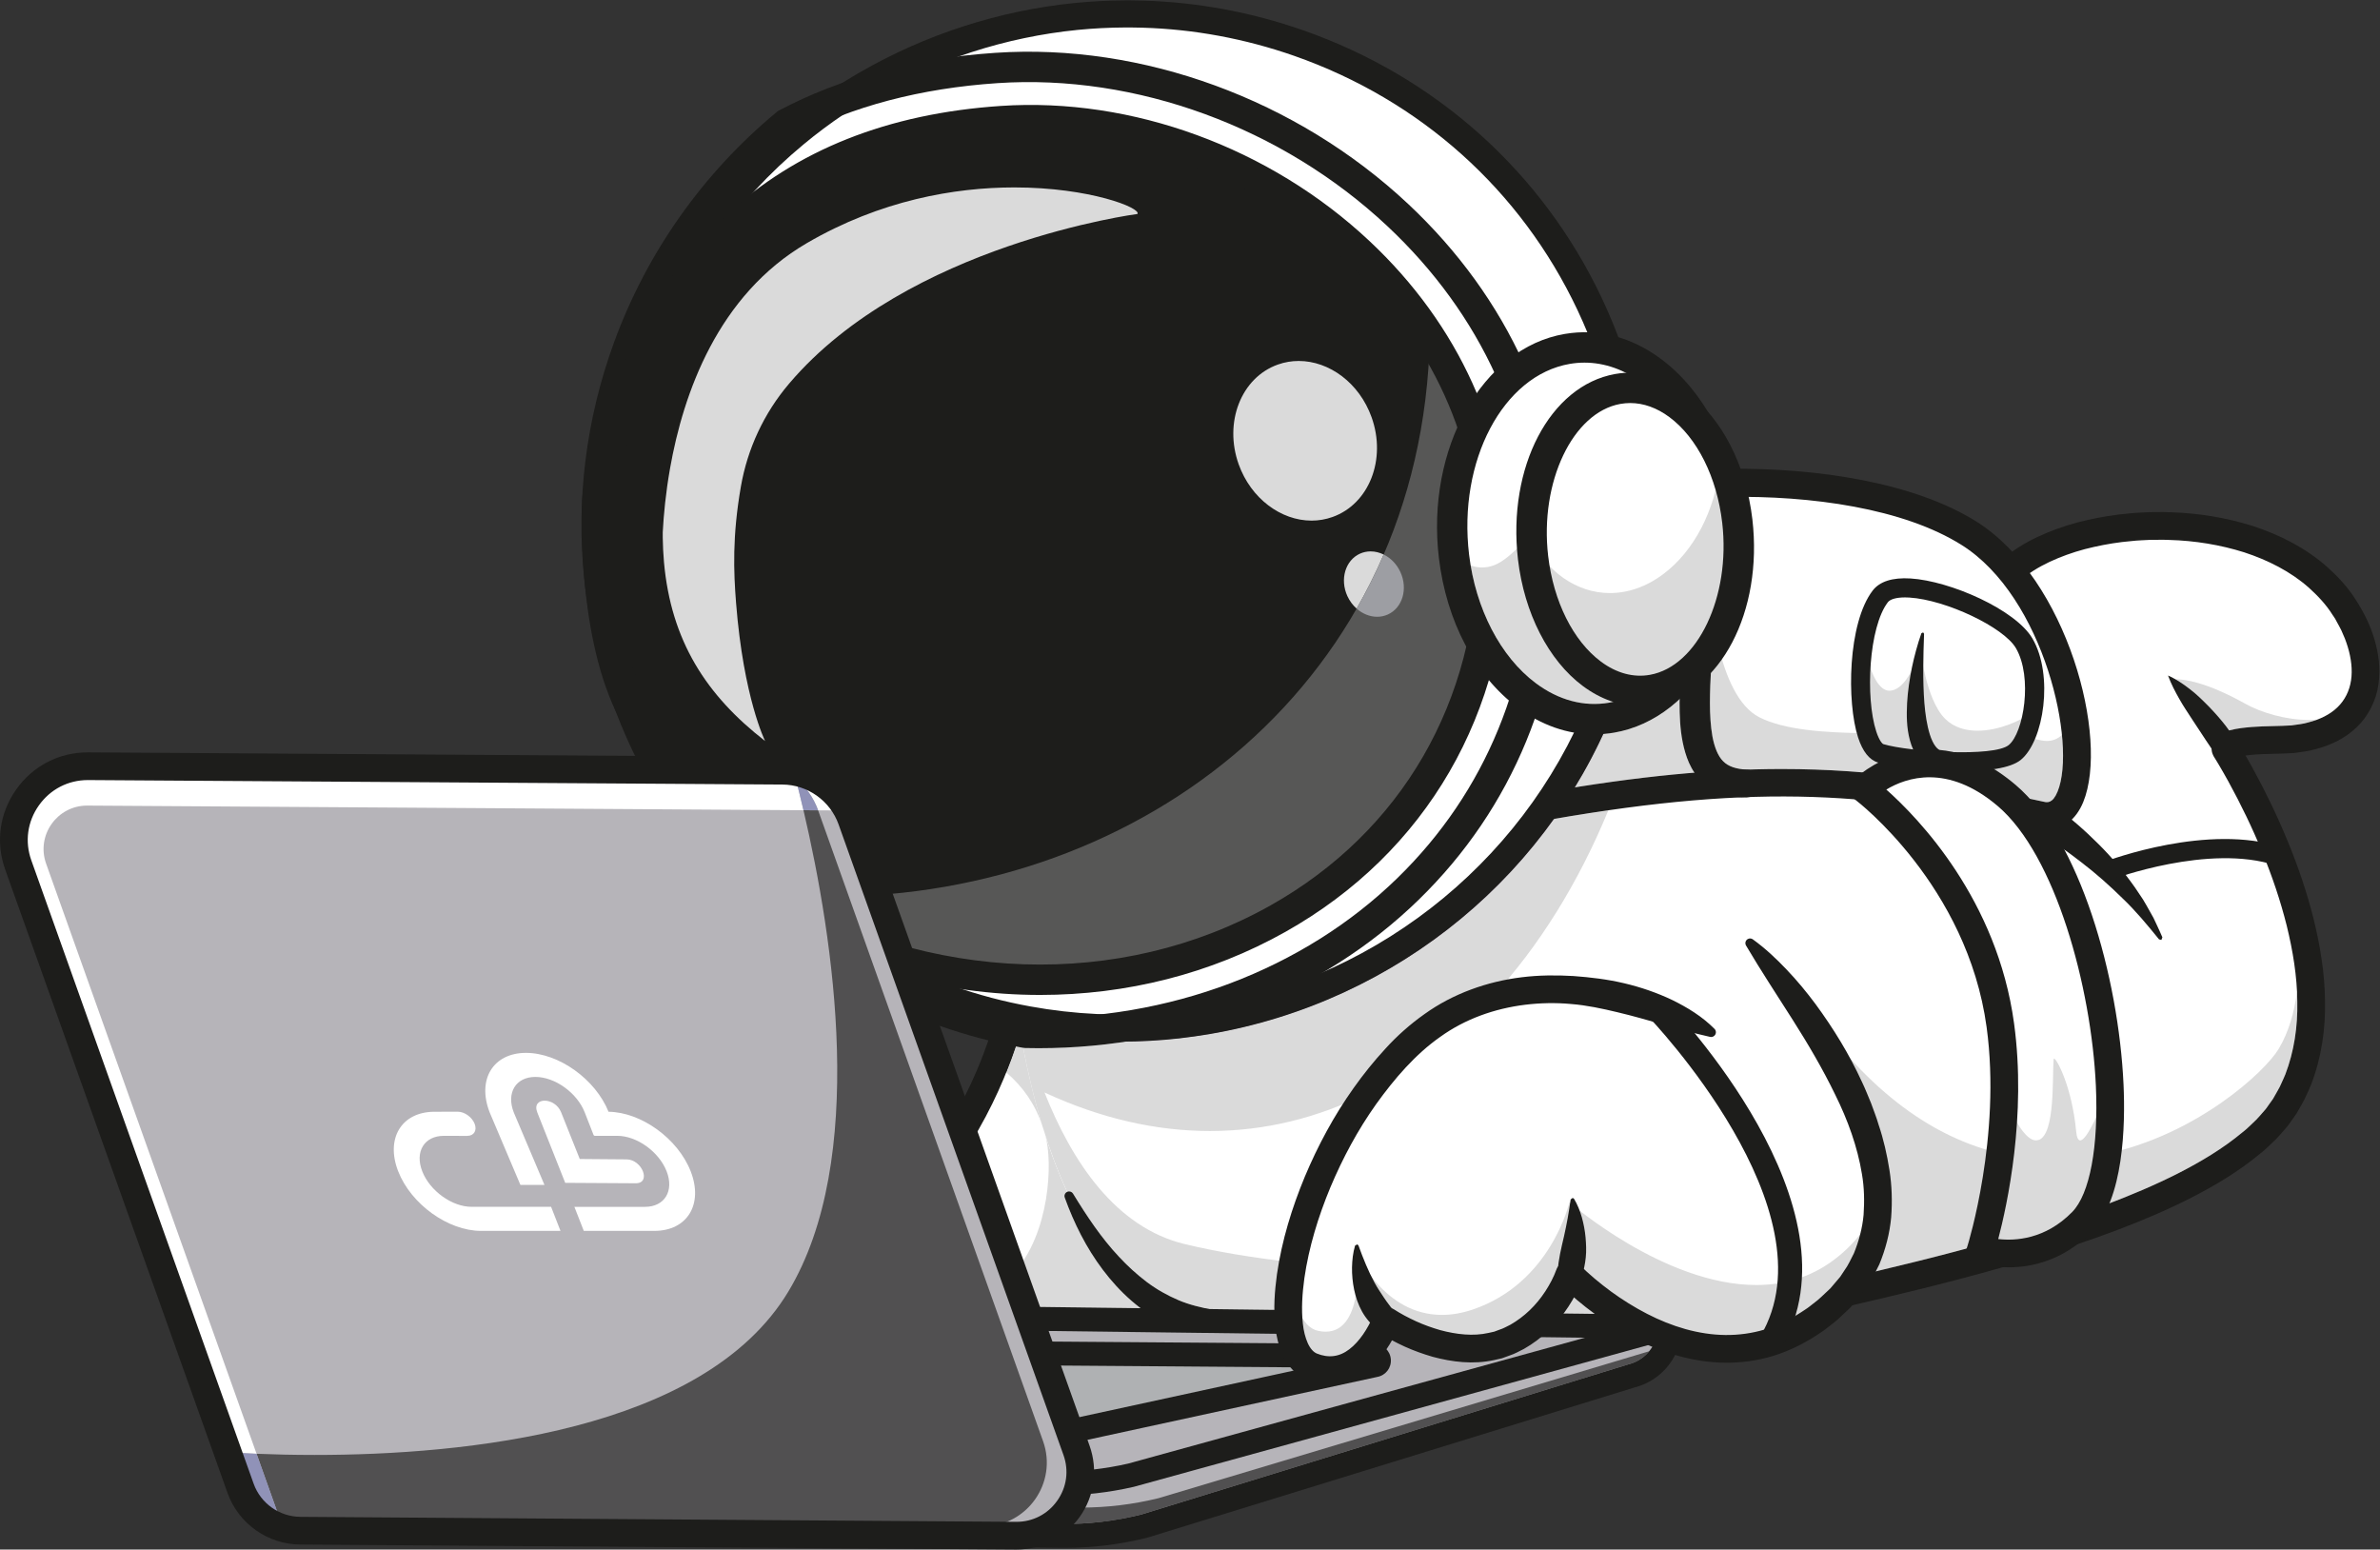 <?xml version="1.0" encoding="UTF-8" standalone="no"?>
<svg
   xmlns:dc="http://purl.org/dc/elements/1.1/"
   xmlns:cc="http://creativecommons.org/ns#"
   xmlns:rdf="http://www.w3.org/1999/02/22-rdf-syntax-ns#"
   xmlns:svg="http://www.w3.org/2000/svg"
   xmlns="http://www.w3.org/2000/svg"
   xmlns:sodipodi="http://sodipodi.sourceforge.net/DTD/sodipodi-0.dtd"
   xmlns:inkscape="http://www.inkscape.org/namespaces/inkscape"
   version="1.1"
   id="svg2"
   xml:space="preserve"
   width="1375.533"
   height="895.48"
   viewBox="0 0 1375.533 895.48"
   sodipodi:docname="cosmo_4.eps"><rect x="0" y="0" width="1375.533" height="895.48" fill="#333333" stroke="none"/><defs
     id="defs6"><clipPath
       clipPathUnits="userSpaceOnUse"
       id="clipPath98"><path
         d="m 3839.14,2570.98 c 222.3,-67.74 447.36,-100.37 667.37,-100.37 0.06,0 0.06,0 0.06,0 -220.07,0 -445.25,32.63 -667.66,100.49 0.12,-0.06 0.17,-0.06 0.23,-0.12 m 667.43,-100.37 c 0.05,0 0.05,0 0.05,0 61.35,0 122.1,2.52 182.5,7.51 -60.4,-4.93 -121.21,-7.51 -182.55,-7.51"
         id="path96" /></clipPath></defs><sodipodi:namedview
     pagecolor="#ffffff"
     bordercolor="#666666"
     borderopacity="1"
     objecttolerance="10"
     gridtolerance="10"
     guidetolerance="10"
     inkscape:pageopacity="0"
     inkscape:pageshadow="2"
     inkscape:window-width="640"
     inkscape:window-height="480"
     id="namedview4" /><g
     id="g10"
     inkscape:groupmode="layer"
     inkscape:label="ink_ext_XXXXXX"
     transform="matrix(1.333,0,0,-1.333,0,895.48)"><g
       id="g12"
       transform="scale(0.1)"><path
         d="m 4409.38,2442.27 c 0,0 -70.68,-505.24 -469.9,-934.75 -304.25,-327.19 -795.33,-349.44 -758.59,-657.801 h 2486.2 L 4409.38,2442.27"
         style="fill:#ffffff;fill-opacity:1;fill-rule:nonzero;stroke:none"
         id="path14" /><path
         d="M 5667.11,849.73 H 3180.97 c -36.75,308.41 454.22,330.6 758.41,657.8 188.54,203.04 304.18,422.87 373.15,598.39 51.19,129.9 77.02,235.45 88.7,291.8 5.93,28.7 8.22,44.55 8.22,44.55 l 360.77,-456.86 101.56,-128.62 740.97,-938.321 54.36,-68.739"
         style="fill:#ffffff;fill-opacity:1;fill-rule:nonzero;stroke:none"
         id="path16" /><path
         d="m 4532.54,1794.95 c 32.63,-116.46 19.78,-424.22 -138.48,-598.27 l 51.42,-144.17 500.24,-6.34 c -63.27,47.61 -117.75,105.07 -163.89,166.12 -72.72,96.39 -125.67,203.4 -165.41,313.46 -3.58,9.86 1.05,20.78 10.45,25.07 -36.75,80.01 -67.92,162.72 -94.33,244.13"
         style="fill:#dadada;fill-opacity:1;fill-rule:nonzero;stroke:none"
         id="path18" /><path
         d="M 3241.64,909.801 H 5543.16 L 4441.36,2304.82 c -47.55,-182.68 -169.41,-527.84 -457.92,-838.24 -133.96,-144.11 -298.02,-229.93 -442.72,-305.6 -173.34,-90.69 -281.64,-152.21 -299.08,-251.179 M 5667.08,789.641 H 3180.89 c -30.47,0 -56.06,22.781 -59.64,52.89 -26.3,220.829 163.18,320.039 363.76,424.989 136.13,71.21 290.51,151.92 410.43,280.94 380.74,409.44 453.76,897.3 454.46,902.17 3.35,23.72 20.61,43.32 43.8,49.6 23.24,6.17 47.95,-1.94 62.74,-20.78 L 5714.28,886.91 c 14.26,-18.019 16.96,-42.672 6.92,-63.398 -10.09,-20.66 -30.99,-33.871 -54.12,-33.871"
         style="fill:#1d1d1b;fill-opacity:1;fill-rule:nonzero;stroke:none"
         id="path20" /><path
         d="m 10229,3679.27 c -50.1,-102.49 -167.5,-168.18 -347.63,-169.17 -228.87,-1.18 -233.8,-32.47 -232.33,-39.33 l 0.58,-1.41 c 0,0 39.22,-61.11 92.28,-161.72 l 0.41,-1 6.75,-12.62 0.65,-1.17 C 9908.79,2986.31 10175.9,2347.24 9905.27,1920.2 9573.49,1397.29 8052.86,1140.24 7523.85,1001.65 7089.88,887.828 6285.62,837.699 5612.74,918.469 c -147.69,17.793 -288.98,41.801 -418.77,72.851 -422.41,101.02 -627.04,627.16 -722.25,1019.39 -40.8,168.53 -61.4,312.17 -70.55,387.01 -4.23,35.17 -5.88,55.12 -5.88,55.12 0,0 1118.54,952.01 2685.72,1052.56 256.82,16.49 525.49,10.1 803.2,-27 476.94,-63.81 780.83,-187.61 780.83,-187.61 74.2,214.02 -174.46,552.96 -21.13,858.96 180.09,359.78 1275.62,453.05 1559.79,-134.42 61.9,-127.91 69.4,-246.25 25.3,-336.06"
         style="fill:#ffffff;fill-opacity:1;fill-rule:nonzero;stroke:none"
         id="path22" /><path
         d="m 9749.09,3293.99 -6.75,12.62 6.75,-12.62"
         style="fill:#ffffff;fill-opacity:1;fill-rule:nonzero;stroke:none"
         id="path24" /><path
         d="m 9433.39,3773.17 c -11.62,0 -17.2,-1.24 -17.2,-1.24 0,0 103.25,-119.45 195.88,-248.24 l 5.87,5.34 5.64,3.94 10.86,6.45 c 12.44,6.11 22.19,9.1 31.64,11.92 35.92,9.27 66.09,11.86 96.91,14.61 30.41,2.18 60.34,3.41 89.87,3.82 31.23,0.06 55.18,2.06 82.01,3.05 25.41,3.82 51.48,6.05 75.23,13.45 12.8,3.28 25.2,7.22 37.2,11.79 -11.8,-0.99 -23.9,-1.46 -35.8,-1.46 -101.35,0 -207.89,31.87 -275.98,69.97 -169.94,95.09 -265.68,106.6 -302.13,106.6 m 266.73,-271.14 0.83,-1.29 -0.83,1.29"
         style="fill:#dadada;fill-opacity:1;fill-rule:nonzero;stroke:none"
         id="path26" /><path
         d="m 4404.36,2180.86 c -11.74,-35.04 -25.47,-72.67 -41.56,-112.53 71.91,-60.64 126.27,-139.59 155.91,-229.52 -18.02,58.94 -33.57,116.7 -46.96,171.94 -14.15,58.35 -25.89,113.7 -35.51,164.24 l -1.41,0.12 c -10.16,1.94 -20.31,3.81 -30.47,5.75"
         style="fill:#dadada;fill-opacity:1;fill-rule:nonzero;stroke:none"
         id="path28" /><path
         d="m 4343.71,2193.54 c -9.57,-26.77 -20.08,-55.71 -31.17,-87.65 l 1.58,-0.99 c 16.97,-11.27 33.22,-23.48 48.66,-36.51 16.09,39.74 29.82,77.48 41.56,112.52 -20.25,3.94 -40.44,8.1 -60.63,12.63"
         style="fill:#1d1d1b;fill-opacity:1;fill-rule:nonzero;stroke:none"
         id="path30" /><path
         d="m 6973.53,3204.97 c -75.66,-10.98 -154.21,-23.48 -236.21,-37.75 -355.84,-498.72 -898.59,-830.32 -1493.4,-931.69 -43.14,-7.34 -86.46,-13.44 -130.08,-18.43 -74.66,-8.4 -149.86,-13.09 -225.58,-14.15 -126.38,-19.49 -255.29,-29.47 -385.6,-29.47 -19.14,0 -38.34,0.24 -57.65,0.65 l -8.81,0.88 c 9.63,-50.54 21.43,-105.96 35.52,-164.3 13.38,-55.18 29,-113.06 47.02,-171.94 l 2.76,-8.74 c 28.64,-92.57 63.45,-187.67 105.42,-279.24 l 1.53,0.64 6.87,1.24 c 6.98,0 13.5,-3.58 17.14,-9.69 l 0.12,-0.18 c 59.69,-97.67 122.68,-192.24 198.4,-272.83 37.39,-40.45 77.95,-77.2 120.69,-109.66 42.97,-32.4 89.34,-58.52 137.42,-79.01 42.85,-18.08 85.47,-29.11 134.3,-38.86 l 341.7,-4.28 c -0.53,61.75 6.46,131.96 20.9,207.33 -165.77,18.14 -324.32,44.02 -468.67,78.54 -299.66,71.67 -489.68,357.43 -608.54,657.44 245.6,-113.99 486.5,-167 717.14,-167 239.61,0 468.31,57.23 679.63,162.84 49.49,68.73 104.08,133.95 163.54,193.35 118.22,118.17 249.07,187.79 380.91,224.47 202.57,220.07 373.63,494.61 503.53,809.84 m 2985.74,-785.59 c -11.27,-87.35 -34.46,-172.82 -78.54,-247.42 -60.11,-101.61 -354.79,-371.05 -743.21,-455.34 -12.91,-100.5 -36.98,-185.32 -72.79,-245.72 22.66,8.1 45.14,16.32 67.57,24.77 106.36,40.09 210.85,84.17 311.11,135.07 99.97,50.89 196.23,108.71 279.53,178.15 21.66,16.62 39.8,36.05 59.46,54.24 9.45,9.28 17.44,19.55 26.3,29.29 8.81,9.75 17.55,19.61 24.48,30.29 7.33,10.63 15.08,20.72 22.3,31.41 l 19.55,34.28 c 6.93,11.21 12.33,23.19 17.55,35.28 5.29,12.15 11.39,23.83 16.09,36.22 37.8,98.79 54.24,206.86 51.89,316.22 -0.12,14.44 -0.53,28.82 -1.29,43.26 m -2171.39,-15.09 -14.91,-4.17 c 204.92,-280.52 483.63,-762.16 321.39,-1137.67 v -0.06 l -1.59,-3.46 -0.29,-0.76 -1.36,-3 -0.4,-0.82 -1.3,-2.82 -0.47,-1.05 -1.17,-2.64 -0.76,-1.53 -0.94,-2 -0.94,-2.05 -0.88,-1.7 -1.12,-2.29 -0.59,-1.29 -1.28,-2.65 -0.59,-1.11 c -7.75,-15.44 -16.14,-30.52 -25.54,-45.49 141.59,32.99 282.7,67.15 422.82,104.19 39.22,10.39 78.31,21.01 117.28,31.82 15.62,54.65 54.13,202.1 76.96,393.87 -274.48,64.05 -565.22,252.06 -837.53,650.52 -16.97,24.89 -32.58,36.16 -46.79,36.16 M 6804.65,1193.42 c 0,-0.23 -27.71,-85.41 -101.49,-169.17 l 319.68,-4.05 c -107.07,67.56 -182.38,137.82 -208.21,163.24 l -0.12,0.12 -1.93,1.99 -7.93,7.87"
         style="fill:#dadada;fill-opacity:1;fill-rule:nonzero;stroke:none"
         id="path32" /><path
         d="m 4652.61,1542.78 c 59.7,-97.67 122.68,-192.18 198.4,-272.78 37.4,-40.5 77.9,-77.25 120.69,-109.77 42.91,-32.28 89.34,-58.46 137.36,-78.89 48.72,-20.61 97.09,-31.99 154.62,-42.79 l 83.12,-16.56 84.12,-13.2 c 111.82,-18.438 224.99,-30.181 338.34,-41.618 453.52,-39.922 915.03,-35.692 1366.84,22.949 112.53,15.609 225.12,33.399 333.95,60.459 l 41.09,9.74 42.38,10.86 84.88,20.49 169,39.15 c 224.94,51.19 448.82,102.49 670.54,161.14 221.59,58.75 441.36,123.62 654.33,203.69 106.36,40.21 210.91,84.29 311.17,135.06 99.97,50.9 196.18,108.78 279.47,178.16 21.78,16.61 39.8,35.98 59.41,54.24 9.51,9.27 17.55,19.55 26.35,29.29 8.87,9.75 17.56,19.61 24.42,30.35 7.4,10.51 15.15,20.66 22.37,31.46 l 19.49,34.28 c 6.92,11.1 12.38,23.07 17.67,35.17 5.28,12.09 11.27,23.89 16.02,36.27 37.86,98.74 54.18,206.8 51.89,316.16 -0.88,109.48 -19.25,219.72 -45.73,328.14 -27.18,108.42 -63.39,215.25 -106.42,319.5 -42.74,104.49 -92.1,206.57 -146.46,305.66 -13.5,24.65 -27.65,49.13 -41.91,73.37 l -10.74,17.85 -5.46,8.8 -2.64,4.35 -1.29,1.93 c 2.29,-3.17 -3.35,3.7 -7.99,17.09 -3.22,10.56 -3.22,18.19 -2.52,27.06 0.88,6.86 3.05,14.61 5.69,20.6 l 7.87,13.21 7.51,8.63 7.46,6.75 5.69,3.93 10.86,6.46 c 12.45,6.1 22.19,9.1 31.58,11.91 35.98,9.28 66.16,11.86 96.97,14.62 30.47,2.17 60.29,3.4 89.87,3.82 31.23,0.05 55.18,2.05 82.01,3.05 25.36,3.81 51.48,6.04 75.22,13.5 48.4,12.44 92.5,33.87 124.5,65.04 32.1,30.88 52.2,71.38 59,116.99 6.8,45.55 0.6,95.5 -14.1,144.17 -4.3,12.03 -7.3,24.42 -12.5,36.39 l -15.5,35.98 c -5.4,11.74 -12.3,22.84 -18.3,34.34 l -9.3,17.15 -10.9,16.2 c -27.6,44.2 -63.9,82.47 -102.9,117.69 -79.03,69.74 -176.71,119.16 -279.85,152.92 -103.9,32.69 -213.43,50.54 -323.73,53.65 -18.55,1.11 -37.04,0.88 -55.59,0.58 -9.04,-0.05 -18.14,-0.17 -27.18,-0.11 -27.53,-1.65 -55.12,-2.06 -82.47,-5.35 -55.01,-4.51 -109.42,-13.5 -162.84,-25.47 -53.53,-11.74 -105.72,-28.18 -155.32,-48.55 -49.54,-20.37 -96.86,-45.2 -137.54,-75.78 l -28.82,-24.07 c -8.45,-8.8 -17.49,-17.14 -25.47,-26.06 -6.81,-9.39 -15.27,-18.25 -21.08,-28 -5.34,-10.21 -12.03,-18.14 -16.96,-30.41 -21.55,-45.43 -33.69,-94.62 -38.33,-145.87 -8.87,-103.13 14.44,-211.61 41.03,-322.73 13.15,-56.12 27.53,-113.12 36.39,-174.63 8.46,-60.76 13.21,-128.91 -10.62,-199.29 -10.57,-31.23 -44.44,-47.9 -75.67,-37.28 l -2.4,0.77 -1.35,0.52 c -40.27,15.97 -85.59,30.94 -129.2,44.85 -44.2,14.03 -88.93,26.65 -133.6,38.86 -89.94,23.95 -180.68,44.73 -272.2,62.22 -91.51,17.55 -183.5,32.52 -276.07,42.74 l -138.7,15.2 -139.42,8.98 c -185.96,8.87 -372.57,5.93 -558.24,-9.33 -185.73,-16.26 -370.28,-45.14 -552.6,-84.65 -364.36,-79.65 -720.32,-201.57 -1056.26,-365.11 -336.35,-163.84 -655.57,-356.43 -977.83,-551.32 l -0.65,-0.35 c -9.51,-5.69 -21.95,-2.76 -27.7,6.81 -4.76,7.81 -3.47,17.67 2.4,24.13 65.63,71.49 137.77,134.24 212.85,193.71 37.28,30.05 75.96,58.17 114.64,86.29 39.39,27.12 78.54,54.7 118.99,80.18 160.48,104.19 330.13,193.59 503.82,273.6 347.16,159.73 709.63,288.81 1084.2,369.46 187.19,40.62 376.8,70.27 567.75,86.88 191.07,15.73 383.08,18.84 574.74,9.69 l 143.58,-9.28 142.99,-15.67 c 95.39,-10.51 190.07,-25.89 284.23,-43.91 94.16,-18.08 187.72,-39.51 280.53,-64.28 46.37,-12.62 92.63,-25.65 138.47,-40.27 46.43,-14.79 91.05,-29.46 138.65,-48.07 l -79.48,-36.04 c 14.09,39.68 12.98,90.4 5.28,142.99 -7.57,52.66 -21.18,107.72 -34.39,163.83 -26.42,112.12 -54.48,232.69 -43.79,360.66 5.63,63.57 21.25,127.91 49.3,186.78 5.93,14.56 16.56,30.24 25.13,45.09 9.1,14.91 20.49,27.35 30.88,41.03 11.15,12.56 23.18,23.89 34.92,35.8 12.39,10.81 24.95,20.96 37.51,31.23 51.6,38.8 107.36,67.68 164.3,91.16 57,23.37 115.29,41.56 174.4,54.6 59,13.2 118.58,23.01 178.57,28 29.88,3.52 59.99,4.05 89.99,5.75 9.27,-0.06 18.61,0.12 27.94,0.29 20.66,0.24 41.44,0.47 62.16,-0.76 120.28,-3.52 240.32,-22.72 356.55,-59.35 115.52,-37.74 228.05,-93.86 322.46,-177.04 46.6,-41.73 90.1,-88.28 123.9,-141.88 34.5,-53.12 63,-109.41 81.2,-171.23 18.4,-61.34 28,-128.43 17.8,-197.05 -9.5,-68.27 -42.9,-136.66 -94.2,-185.44 -51.1,-49.3 -114.7,-78.54 -177.4,-94.86 -31.6,-9.33 -63.2,-12.38 -94.78,-16.84 -30.82,-1.47 -64.34,-3.58 -90.87,-3.53 -28.06,-0.35 -55.71,-1.58 -82.83,-3.46 -26.53,-2.11 -54,-5.34 -73.9,-10.62 l -8.81,-3 1.53,1 1.11,1 3.64,2.99 3.76,4.64 4.99,8.8 4.17,15.33 c 0.82,7.16 0.52,12.79 -2,21.66 -4.23,11.62 -8.63,17.08 -5.52,12.32 l 1.65,-2.58 2.99,-4.87 5.87,-9.57 11.62,-19.2 c 15.03,-25.41 29.76,-51.01 43.79,-76.78 56.65,-103.07 107.72,-208.91 152.39,-317.92 44.85,-108.89 83,-220.94 111.9,-336.23 28.2,-115.35 48.2,-234.04 49.3,-355.43 2.5,-121.04 -15.3,-245.08 -60.2,-361.83 -5.7,-14.62 -12.7,-28.65 -19,-42.91 -6.33,-14.33 -12.79,-28.47 -21.01,-41.97 l -23.42,-40.8 c -8.75,-13.33 -18.32,-26.12 -27.59,-39.15 -8.92,-13.5 -19.26,-25.3 -29.76,-36.98 -10.39,-11.57 -20.43,-24.01 -31.46,-34.93 -22.43,-21.13 -44.09,-43.73 -68.1,-62.34 -94.09,-78.19 -197.17,-139.47 -302.42,-193.18 -105.43,-53.48 -213.67,-99.09 -322.91,-140.42 -218.96,-82.18 -442.07,-147.98 -666.19,-207.44 -224.12,-59.35 -449.82,-110.89 -674.53,-162.02 l -168,-38.911 -83.35,-20.257 -41.27,-10.454 -43.03,-10.207 C 7383.35,905.41 7267.83,887.102 7152.13,871.07 6920.56,840.84 6688.28,824.699 6455.71,819.012 6223.2,813.199 5990.1,817.48 5757.7,838.789 c -116.23,10.563 -232.28,24.652 -347.74,45.371 l -86.41,15.969 -85.99,19.492 c -55.53,11.149 -119.4,29.289 -175.75,56.59 -114.88,53.349 -207.74,140.469 -279.94,236.089 -72.79,96.38 -125.74,203.45 -165.48,313.46 -3.76,10.45 1.64,21.89 12.09,25.65 9.16,3.35 19.14,-0.29 24.01,-8.33 l 0.12,-0.3"
         style="fill:#1d1d1b;fill-opacity:1;fill-rule:nonzero;stroke:none"
         id="path34" /><path
         d="m 4963.22,102.102 2110.63,650.757 c 97.68,24.653 166.36,112.172 167.06,212.903 L 3656.9,992.531 V 69.172 l 944.9,-9.98 c 121.86,-1.293 243.32,13.148 361.42,42.911"
         style="fill:#b6b4b9;fill-opacity:1;fill-rule:nonzero;stroke:none"
         id="path36" /><path
         d="m 7150.15,859.301 -12.21,-3.403 -2114.86,-633.257 c -110.24,-27.059 -223.18,-40.739 -336.53,-40.739 -8.39,0 -16.78,0.059 -25.18,0.239 l -24.65,0.41 c -18.43,-27.481 -41.74,-51.66 -68.86,-71.09 l 34.52,-0.41 c 5.28,-0.059 10.56,-0.059 15.79,-0.059 111.82,0 222.88,13.906 331.13,41.086 l 2111.8,651.051 c 35.93,9.043 66.63,29.113 89.05,56.172"
         style="fill:#515051;fill-opacity:1;fill-rule:nonzero;stroke:none"
         id="path38" /><path
         d="m 3708.7,120.559 893.71,-9.508 c 117.11,-1.41 233.51,12.621 346.86,41.027 L 7061.2,803.129 c 57.34,14.441 101.6,57.293 119.39,111.23 l -3471.89,25.95 z m 1254.54,-18.43 h 0.18 z M 4616.85,7.27 4601.3,7.332 3605.03,17.949 V 1044.74 l 3688.03,-27.59 -0.35,-51.72 c -0.77,-123.91 -85,-231.629 -204.75,-262.5 L 4975.92,51.879 C 4858.58,22.242 4737.89,7.27 4616.85,7.27"
         style="fill:#1d1d1b;fill-opacity:1;fill-rule:nonzero;stroke:none"
         id="path40" /><path
         d="m 4904,322.34 2325.59,640.781 -0.29,2.699 -3572.39,44.67 V 286.301 h 929.46 c 106.9,0 213.44,12.09 317.63,36.039"
         style="fill:#b6b4b9;fill-opacity:1;fill-rule:nonzero;stroke:none"
         id="path42" /><path
         d="m 4471.86,475.859 1490.29,323.5 c 24.12,4.34 20.96,39.86 -3.46,39.86 L 4160.46,852.602 V 430.129 l 311.4,45.73"
         style="fill:#afb1b3;fill-opacity:1;fill-rule:nonzero;stroke:none"
         id="path44" /><path
         d="m 5951.27,850.02 -1.71,-0.411 z m 6.92,-62.641 h 0.41 z m -1745.87,12.98 V 490.07 l 250.3,36.801 1209.93,262.629 z m 259.58,-324.5 h 0.23 z M 4108.6,370.082 V 904.84 l 1850.41,-13.789 c 37.1,0 67.86,-28.18 71.26,-65.449 3.35,-37.391 -21.95,-70.563 -58.75,-77.25 L 4479.47,424.559 4108.6,370.082"
         style="fill:#1d1d1b;fill-opacity:1;fill-rule:nonzero;stroke:none"
         id="path46" /><path
         d="m 7228.29,913.992 h 0.76 z M 3708.73,338.141 h 877.68 c 102.44,0 205.05,11.621 304.83,34.461 L 6872.09,918.391 3708.73,958.02 Z m 1195.31,-15.789 h 0.18 z M 4586.41,234.469 H 3605 v 828.501 l 3670.89,-45.9 6.28,-46.851 c 2.88,-26.239 -13.85,-50.418 -39.21,-57.168 l -2327.3,-641.18 c -107.83,-24.832 -218.65,-37.402 -329.25,-37.402"
         style="fill:#1d1d1b;fill-opacity:1;fill-rule:nonzero;stroke:none"
         id="path48" /><path
         d="m 8690.64,3345.07 c 41.32,-16.73 77.18,-35.34 113.58,-56.41 36.04,-20.66 70.68,-43.55 104.49,-67.45 67.68,-48.01 130.13,-103.19 188.72,-161.66 58.99,-58.23 112,-122.33 159.55,-189.83 l 34.45,-51.37 c 10.69,-17.61 20.78,-35.57 30.76,-53.59 l 15.03,-26.89 13.09,-27.82 c 8.92,-18.55 17.08,-37.27 25.24,-55.88 l -4.28,-11.33 -10.28,2.46 -0.35,0.42 c -50.83,62.69 -101.14,123.62 -158.43,178.03 -56,55.24 -114.64,107.19 -176.81,154.8 -61.52,48.01 -125.68,92.16 -190.48,135.24 -16.44,10.16 -32.58,21.13 -48.9,31.76 l -49.25,30.99 -97.38,59.88 -2.82,1.76 c -28.23,17.37 -37.1,54.36 -19.66,82.65 15.61,25.47 47.02,35.1 73.73,24.24"
         style="fill:#1d1d1b;fill-opacity:1;fill-rule:nonzero;stroke:none"
         id="path50" /><path
         d="m 9399.97,3789.22 c 35.75,-15.96 66.51,-37.27 95.86,-59.99 29.58,-22.6 55.53,-48.6 81.47,-74.84 25.65,-26.54 50.19,-54.24 73.09,-83.71 22.36,-29.76 43.96,-60.87 60.99,-95.62 12.68,-25.71 2.11,-56.77 -23.72,-69.44 -23.42,-11.57 -51.42,-3.82 -65.75,17.19 l -0.4,0.59 c -38.04,55.59 -76.55,114.23 -115.59,173.7 -19.19,29.99 -39.62,59.22 -57.29,91.16 -18.02,31.75 -35.16,64.28 -48.66,100.96"
         style="fill:#1d1d1b;fill-opacity:1;fill-rule:nonzero;stroke:none"
         id="path52" /><path
         d="m 6649.77,4438.13 c 240.61,211.62 1366.83,295.97 1888.04,-32.52 478.75,-301.66 601.73,-1286.42 310.93,-1222.26 -653.63,144.17 -1171.13,209.15 -2136.4,40.74 -622.75,-86.52 -303.3,1002.49 -62.57,1214.04"
         style="fill:#ffffff;fill-opacity:1;fill-rule:nonzero;stroke:none"
         id="path54" /><path
         d="m 7450.3,3917.57 -0.88,-1.17 c -8.57,-17.67 -17.73,-34.93 -27.35,-51.66 l -3,-40.68 c -3.28,-51.83 -5.16,-103.37 -5.28,-153.85 -0.06,-50.31 2.82,-100.09 10.86,-145.29 8.51,-45.14 23.6,-84.76 46.43,-107.42 22.01,-22.95 57.7,-34.1 102.2,-36.27 l 0.76,-0.06 c 51.6,1.82 102.2,2.64 151.92,2.64 154.61,0 301.48,-8.28 447.06,-23.77 48.72,25.3 115,48.48 193.83,48.54 92.63,0 202.69,-32.05 322.5,-130.31 56.41,-11.39 113.76,-23.48 172.29,-36.46 l 13.26,-1.82 c 13.56,0 30.52,7.52 46.32,45.91 22.89,55.76 29.11,143.34 18.9,245.77 -17.91,-16.96 -39.63,-26.23 -65.16,-26.23 -8.33,0 -17.08,0.94 -26.24,2.93 -21.54,4.75 -44.08,8.86 -67.39,12.27 -8.92,-19.55 -19.13,-36.45 -30.34,-49.66 h -0.06 l -1.53,-1.88 -0.23,-0.29 -1.47,-1.65 -0.29,-0.29 -1.53,-1.53 -0.24,-0.23 -1.29,-1.35 -0.35,-0.35 -1.29,-1.41 -0.47,-0.47 -1.41,-1.18 -0.41,-0.47 -1.35,-1.23 -0.41,-0.35 -1.47,-1.29 -0.29,-0.3 -1.53,-1.23 c -6.69,-5.4 -15.09,-10.15 -25.06,-14.32 l -0.53,-0.18 -0.82,-0.35 -6.46,-2.52 -0.29,-0.12 c -46.38,-16.73 -120.28,-23.13 -199.82,-23.13 -134.84,0 -286.17,18.49 -348.33,36.92 -25.42,7.58 -45.73,39.98 -60.23,87.29 -187.6,2 -358.13,14.56 -465.78,69.09 -92.1,46.67 -146.17,178.57 -177.75,309.41 m -168,-231.04 c -81.47,-75.61 -177.86,-126.91 -284.11,-144.99 -15.85,-2.7 -31.64,-4.64 -47.43,-5.93 -36.98,-80.25 -78.07,-157.38 -123.15,-231.46 187.84,30.06 359.07,51.07 519.09,63.93 -9.28,13.73 -17.09,28 -23.42,42.2 -13.39,30.23 -21.55,60.29 -27.54,89.76 -11.68,58.7 -13.44,115.11 -13.55,170.34 -0.07,5.46 0,10.8 0.11,16.15"
         style="fill:#dadada;fill-opacity:1;fill-rule:nonzero;stroke:none"
         id="path56" /><path
         d="m 6649.77,4438.02 h 0.23 z m 1076.21,-1054.2 c 393.11,0 735.92,-53.77 1135.73,-142 14.09,-3.17 37.98,-8.39 59.46,44.15 84.53,205.56 -57.75,843.29 -415.36,1068.64 -505.11,318.39 -1603.69,225.29 -1816.36,38.15 -152.39,-133.83 -366.88,-722.36 -242.61,-993.62 43.79,-95.56 127.73,-133.48 256.22,-115.82 400.4,69.8 726.01,100.5 1022.92,100.5 M 8874.45,3120.2 c -12.5,0 -25.53,1.41 -38.74,4.34 -701.24,154.68 -1196.37,200.17 -2113.04,40.27 l -2.11,-0.35 c -231.75,-32.17 -336.18,82.65 -382.97,184.67 -141.93,309.82 75.09,960.34 272.44,1133.91 271.37,238.68 1426.3,309.47 1959.88,-26.82 393.94,-248.25 575.85,-939.68 462.38,-1215.92 -31.75,-77.25 -89.16,-120.1 -157.84,-120.1"
         style="fill:#1d1d1b;fill-opacity:1;fill-rule:nonzero;stroke:none"
         id="path58" /><path
         d="m 8152.36,4132.08 c -120.16,-157.38 -107.78,-647.52 1.76,-680.22 109.54,-32.64 496.37,-65.33 581.25,3.64 84.71,68.8 122.39,334.18 40.92,473.36 -82.12,140.41 -535.64,318.92 -623.93,203.22"
         style="fill:#ffffff;fill-opacity:1;fill-rule:nonzero;stroke:none"
         id="path60" /><path
         d="m 8082.77,3944.8 c -24.78,-138.48 -19.73,-305.54 11.03,-405.74 h 0.06 c -30.82,100.14 -35.87,267.08 -11.09,405.5 v 0.24"
         style="fill:#e2bfbf;fill-opacity:1;fill-rule:nonzero;stroke:none"
         id="path62" /><path
         d="m 8093.83,3539.05 c 14.56,-47.31 34.75,-79.65 60.22,-87.23 62.17,-18.49 213.5,-36.98 348.33,-36.98 79.54,0 153.39,6.4 199.82,23.13 -46.32,-16.67 -120.16,-23.13 -199.64,-23.13 -134.84,0 -286.34,18.55 -348.51,37.04 -25.41,7.58 -45.61,39.92 -60.16,87.17 m 657.09,-68.09 h -0.06 z m -1.59,-1.82 -0.23,-0.29 z m -1.7,-1.99 -0.29,-0.24 z m -1.82,-1.82 -0.23,-0.24 z m -1.52,-1.59 -0.42,-0.35 z m -1.65,-1.76 -0.47,-0.41 z m -1.82,-1.64 -0.47,-0.47 z m -1.88,-1.71 -0.35,-0.35 z m -1.82,-1.58 -0.29,-0.29 z m -26.88,-15.91 -0.53,-0.18 z m -1.35,-0.53 -6.46,-2.52 6.46,2.52"
         style="fill:#7f6380;fill-opacity:1;fill-rule:nonzero;stroke:none"
         id="path64" /><path
         d="m 8082.77,3944.57 c -24.84,-138.42 -19.73,-305.36 11.09,-405.5 14.62,-47.26 34.75,-79.66 60.23,-87.17 62.1,-18.5 213.6,-37.04 348.44,-37.04 79.54,0 153.39,6.45 199.7,23.12 l 0.29,0.12 6.46,2.52 0.82,0.36 0.47,0.17 c 9.98,4.17 18.43,8.93 25.01,14.33 l 1.64,1.29 0.24,0.23 1.52,1.29 0.36,0.36 1.34,1.23 0.48,0.47 1.34,1.23 0.47,0.41 1.3,1.41 0.41,0.35 1.29,1.35 0.23,0.24 1.47,1.52 0.29,0.3 1.53,1.7 0.24,0.23 1.58,1.88 c 30.53,36.16 53.3,99.15 63.99,169.71 -5.47,-7.22 -11.22,-13.15 -17.03,-17.97 -34.87,-28.29 -131.2,-72.79 -224,-72.79 -51.54,0 -102.08,13.8 -140.29,51.6 -85.94,84.88 -107.66,310 -107.66,310 0,0 -44.67,-181.39 -131.02,-188.14 l -3.23,-0.05 c -52.95,0 -93.74,99.79 -109,221.24"
         style="fill:#dadada;fill-opacity:1;fill-rule:nonzero;stroke:none"
         id="path66" /><path
         d="m 8152.36,4132.08 h 0.18 z m 107.42,-4.29 c -37.04,0 -64.22,-7.51 -74.55,-20.95 -82.41,-107.95 -98.38,-412.2 -50.19,-560.53 13.45,-41.15 27.18,-53.6 30.82,-54.65 113.29,-33.75 478.64,-56.65 543.33,-4.05 65.28,53.12 104.9,294.5 31.29,420.29 -52.95,90.7 -303.42,209.51 -462.03,219.25 -6.52,0.47 -12.68,0.64 -18.67,0.64 m 239.62,-754.12 c -142.53,0 -297.14,20.66 -357.14,38.39 -37.27,11.21 -66.27,47.72 -86.11,108.65 -49.66,152.74 -44.91,494.97 63.16,636.55 30.53,39.74 85.76,57.47 164.19,52.66 172.11,-10.57 455.51,-135.25 528.59,-260.16 92.93,-158.91 49.78,-444.95 -50.6,-526.49 -45.37,-36.86 -149.98,-49.6 -262.09,-49.6"
         style="fill:#1d1d1b;fill-opacity:1;fill-rule:nonzero;stroke:none"
         id="path68" /><path
         d="m 8342.27,3970.02 c -3.64,-101.2 -6.1,-201.99 1.24,-299.25 3.99,-48.2 10.86,-96.27 23.83,-137.48 6.51,-20.49 14.97,-38.86 24.71,-51.48 10.04,-12.62 19.08,-19.43 33.87,-23.72 l 7.63,-2.23 c 21.78,-6.34 34.28,-29.17 27.88,-50.95 -5.75,-19.78 -25.06,-31.87 -44.9,-29.23 -8.87,1.17 -17.91,2.05 -26.77,4.28 -8.69,3.17 -17.96,5.58 -26,10.33 -16.26,8.93 -31,20.84 -41.62,34.23 -22.13,26.59 -33.46,55.7 -41.15,83.47 -15.14,56 -14.79,109.77 -12.27,162.19 3.05,52.36 10.8,103.55 20.96,153.97 10.68,50.31 23.89,99.79 40.97,148.28 l 7.63,3.64 3.99,-5.87 v -0.18"
         style="fill:#1d1d1b;fill-opacity:1;fill-rule:nonzero;stroke:none"
         id="path70" /><path
         d="m 7508.95,4434.29 c -23.72,-101.31 -51.6,-202.87 -64.69,-299.84 -1.88,-12.15 -2.53,-23.89 -3.7,-35.81 l -3.35,-39.33 -6.63,-78.71 -11.5,-156.5 c -3.29,-51.83 -5.23,-103.43 -5.29,-153.91 -0.06,-50.37 2.88,-100.03 10.86,-145.34 8.45,-45.08 23.54,-84.71 46.37,-107.31 22.02,-23.01 57.76,-34.1 102.26,-36.27 l 2.29,-0.18 c 32.99,-1.64 58.52,-29.94 56.88,-63.04 -1.64,-31.76 -27.82,-56.47 -59.17,-56.94 -30.82,-0.41 -63.51,1.52 -96.8,11.5 -33.16,9.57 -66.68,27.59 -93.45,52.66 -26.94,24.88 -46.43,55.17 -59.81,85.05 -13.33,30.23 -21.43,60.23 -27.47,89.64 -11.69,58.76 -13.45,115.11 -13.56,170.46 -0.12,55.3 3.87,109.3 8.1,162.96 4.16,53.71 10.09,106.71 16.43,159.6 l 9.63,79.01 4.93,39.57 c 2.41,14.32 4.4,28.88 7.69,42.67 11.21,56 29.23,108.25 50.13,158.79 21.25,50.54 45.02,98.79 74.78,145.52 9.1,14.14 27.83,18.31 42.03,9.27 11.1,-7.1 16.15,-20.31 13.27,-32.46 l -0.23,-1.06"
         style="fill:#1d1d1b;fill-opacity:1;fill-rule:nonzero;stroke:none"
         id="path72" /><path
         d="m 9027.42,1421.2 c -199.58,-203.81 -438.96,-120.57 -438.96,-120.57 0,0 94.03,297.08 101.25,664.01 1.94,98.91 -2.4,203.17 -16.67,308 -88.46,649.11 -590.93,1024.33 -590.93,1024.33 0,0 269.37,268.79 618.35,-27.94 259.33,-220.48 425.16,-794.34 446.47,-1253.79 12.62,-267.55 -24.01,-496.48 -119.51,-594.04"
         style="fill:#ffffff;fill-opacity:1;fill-rule:nonzero;stroke:none"
         id="path74" /><path
         d="m 8905.78,2128.47 -1.77,-2.88 c -6.33,-75.66 7.52,-321.09 -63.22,-349.44 l -12.79,-2.46 c -46.85,0 -98.62,95.5 -138.3,190.95 -1.7,-87.29 -8.34,-170.64 -17.49,-247.01 -22.84,-191.78 -61.35,-339.17 -76.96,-393.88 -4.23,-15.09 -6.75,-23.13 -6.75,-23.13 0,0 48.25,-16.85 119.69,-16.85 87.4,0 209.32,25.36 319.21,137.42 83.53,85.41 122.04,271.25 121.92,495.73 0,31.99 -0.76,64.86 -2.4,98.32 -38.51,-100.97 -97.39,-241.44 -127.5,-241.44 -8.87,0 -15.15,11.86 -17.85,40.27 -17.84,190.43 -83.88,314.4 -95.79,314.4"
         style="fill:#dadada;fill-opacity:1;fill-rule:nonzero;stroke:none"
         id="path76" /><path
         d="m 8663.81,1346.05 c 72.55,-8.34 203.75,-2.12 320.68,117.28 76.37,77.96 114.7,282.53 102.67,547.09 -19.61,429.16 -175.4,1000.08 -425.52,1212.87 -218.02,185.31 -397.29,123.27 -483.05,71.49 140.88,-125.15 480.88,-477.41 553.9,-1014.05 54.53,-400.27 -29.59,-785.99 -68.68,-934.68 m 45.26,-122.51 c -79.72,0 -135.25,18.61 -140.24,20.31 l -55.23,19.14 17.66,55.7 c 1.47,4.7 146.64,472.72 82.24,945.84 -83.76,615.12 -562.64,980.83 -567.39,984.41 l -55.54,41.62 49.08,49.01 c 3.11,3.05 312.99,304.01 699.77,-24.83 279,-237.21 446.41,-832.96 467.72,-1298.8 8.04,-177.28 1.06,-495.85 -136.83,-636.67 -124.15,-126.79 -261.57,-155.73 -361.24,-155.73"
         style="fill:#1d1d1b;fill-opacity:1;fill-rule:nonzero;stroke:none"
         id="path78" /><path
         d="m 6737.3,3167.3 -14.62,-2.52 -2.05,-0.29 c -25.6,-3.59 -49.6,-5.35 -72.14,-5.52 -311.12,-411.61 -762.34,-709.4 -1277.85,-830.67 -154.33,-57.53 -316.05,-99.68 -482.4,-125.33 75.66,1 150.97,5.76 225.58,14.09 43.62,4.93 86.94,11.1 130.14,18.43 594.81,101.38 1137.5,432.98 1493.34,931.81"
         style="fill:#7f6380;fill-opacity:1;fill-rule:nonzero;stroke:none"
         id="path80" /><path
         d="m 6950.77,3535.61 c -13.03,-0.99 -26.06,-1.46 -39.09,-1.46 -11.27,0 -22.66,0.35 -33.99,1.11 -40.68,-85.11 -86.82,-167.12 -137.65,-245.54 29.58,4.99 58.76,9.8 87.52,14.44 45.14,74.02 86.29,151.21 123.21,231.45"
         style="fill:#7f6380;fill-opacity:1;fill-rule:nonzero;stroke:none"
         id="path82" /><path
         d="m 6827.59,3304.14 c -28.77,-4.64 -57.88,-9.39 -87.47,-14.44 -29,-44.73 -59.58,-88.34 -91.69,-130.73 22.66,0.18 46.61,1.94 72.2,5.52 l 2.06,0.29 14.67,2.53 c 31.53,44.32 61.7,89.93 90.23,136.83"
         style="fill:#1d1d1b;fill-opacity:1;fill-rule:nonzero;stroke:none"
         id="path84" /><path
         d="m 2978.33,3290.04 c 199.28,-317.39 479.46,-579.67 810.29,-758.64 70.03,-37.81 142.47,-72.15 215.32,-101.97 33.4,-13.85 69.62,-27.7 110.94,-42.44 111.3,-38.97 226.47,-69.32 341.81,-90.16 96.92,-17.79 196.59,-29.12 296.56,-33.81 117.05,-5.64 236.09,-1.7 354.08,11.44 42.09,4.82 84.94,10.98 126.97,17.97 795.1,135.54 1459.05,685.15 1732.71,1434.05 201.41,551.08 174.76,1145.42 -75.01,1673.66 -251.77,532.54 -699.6,934.1 -1260.95,1130.87 -219.13,76.6 -446.3,118.69 -674.99,125.38 -25.07,0.94 -51.31,1.24 -78.72,0.94 -70.67,-0.35 -141.41,-3.99 -210.61,-10.8 -159.32,-15.91 -317.75,-48.96 -470.96,-98.62 -151.8,-48.89 -298.73,-114.11 -436.85,-193.82 -44.44,-25.48 -87.87,-52.54 -129.2,-80.31 -64.45,-43.2 -126.09,-89.34 -183.26,-136.94 -302.54,-250.36 -533.41,-577.27 -667.89,-945.26 -232.51,-635.96 -159.67,-1329.09 199.76,-1901.54"
         style="fill:#ffffff;fill-opacity:1;fill-rule:nonzero;stroke:none"
         id="path86" /><path
         d="m 2928.59,3258.79 c 204.75,-326.02 492.38,-595.22 832.14,-779.07 71.85,-38.8 146.16,-73.96 220.94,-104.66 l -0.17,0.12 c 34.4,-14.27 71.62,-28.47 113.64,-43.44 l 0.12,-0.06 0.18,-0.06 c 114.29,-40.03 232.39,-71.2 350.79,-92.57 l -0.58,0.12 0.46,-0.06 c 99.56,-18.32 201.82,-29.94 304.37,-34.75 h -0.06 c 35.63,-1.7 71.38,-2.53 107.3,-2.53 85.17,0 170.94,4.76 256.11,14.27 l 0.35,0.06 h -0.17 c 43.2,4.93 86.99,11.21 129.9,18.37 l 0.47,0.06 h -0.24 c 815.77,139.12 1496.87,702.64 1777.98,1471.8 91.75,250.82 137.42,510.75 137.42,769.67 0,324.62 -71.85,647.59 -214.43,949.19 -258.34,546.68 -718.85,959.46 -1294.64,1161.15 l -1.41,0.47 1.35,-0.47 c -224.76,78.55 -457.92,121.81 -692.66,128.62 h 0.29 0.29 c -19.78,0.76 -40.15,1.11 -61.1,1.11 -6.81,0 -13.62,-0.06 -20.49,-0.12 h 0.12 0.17 c -72.49,-0.29 -145.04,-4.11 -216.07,-11.09 h -0.06 c -163.48,-16.32 -326.02,-50.19 -483.22,-101.2 l 0.11,0.06 c -155.84,-50.19 -306.47,-117.11 -448.17,-198.82 l -0.41,-0.24 0.47,0.3 c -45.61,-26.24 -90.23,-54.01 -132.67,-82.54 v 0.06 c -66.09,-44.31 -129.31,-91.63 -188.13,-140.58 l 0.18,0.11 c -310.59,-256.98 -547.56,-592.52 -685.63,-970.31 -91.92,-251.48 -137.42,-511.87 -137.42,-770.56 0,-412.79 115.82,-821.22 342.58,-1182.41 l 99.44,62.46 c -215.14,342.64 -324.55,729.12 -324.62,1119.95 0.07,244.95 43.03,491.61 130.32,730.23 130.84,358.19 355.61,676.46 650.17,920.19 l 0.17,0.17 -0.06,-0.06 c 55.6,46.26 115.59,91.16 178.4,133.31 h 0.05 c 40.15,27 82.48,53.3 125.68,78.13 l 0.35,0.24 -0.23,-0.18 c 134.48,77.6 277.65,141.18 425.52,188.84 h 0.12 c 149.15,48.31 303.48,80.6 458.62,96.04 l -0.82,-0.12 0.76,0.12 c 67.39,6.63 136.3,10.21 205.16,10.5 h 0.18 0.17 c 6.46,0.12 12.86,0.12 19.26,0.12 19.6,0 38.44,-0.3 56.53,-1 l 0.29,-0.06 h 0.29 c 222.65,-6.46 443.78,-47.49 657.33,-122.1 l 1,-0.35 -1.06,0.35 c 546.97,-191.77 982.12,-582.07 1227.31,-1100.51 135.3,-286.1 203.22,-591.7 203.22,-899 0,-245.13 -43.2,-491.26 -130.31,-729.41 -266.21,-728.76 -912.91,-1264.4 -1687.41,-1396.42 l 0.24,0.06 c -41.15,-6.81 -83.07,-12.8 -124.04,-17.49 l 0.18,0.05 c -80.89,-9.09 -162.31,-13.61 -243.08,-13.61 -34.04,0 -67.92,0.82 -101.67,2.4 h -0.06 c -97.32,4.58 -194.47,15.67 -288.74,32.93 l -0.3,0.06 h 0.18 c -112.24,20.2 -224.53,49.78 -332.83,87.76 h 0.12 l 0.17,-0.12 c -40.56,14.5 -75.84,28 -108.18,41.39 l -0.24,0.11 c -70.85,28.94 -141.41,62.4 -209.62,99.26 -321.91,174.11 -594.63,429.46 -788.52,738.22 l -99.44,-62.46"
         style="fill:#1d1d1b;fill-opacity:1;fill-rule:nonzero;stroke:none"
         id="path88" /><path
         d="m 3298.28,2813.04 c 1389.26,-837.6 3169.47,-66.39 3174.11,1530.26 3.11,1086.25 -1071.81,1920.62 -2128.83,1849.47 -769.27,-51.83 -1499.74,-434.38 -1753.15,-1634.63 0,0 -29.11,-547.79 141.06,-900.52 170.29,-352.85 396.34,-667.19 396.34,-667.19 l 170.47,-177.39"
         style="fill:#1d1d1b;fill-opacity:1;fill-rule:nonzero;stroke:none"
         id="path90" /><g
         id="g92"><g
           id="g94"
           clip-path="url(#clipPath98)"><path
             d="m 3838.91,2470.67 h 850.15 v 100.49 h -850.15 v -100.49"
             style="fill:#ffffff;fill-opacity:1;fill-rule:nonzero;stroke:none"
             id="path100" /></g></g><path
         d="m 3263.74,2848.98 34.52,-35.98 c 83.59,-50.42 168.65,-94.98 254.64,-133.95 -0.12,0.05 -0.12,0.11 -0.23,0.17 -85.88,38.92 -170.88,83.47 -254.41,133.84 l -34.52,35.92"
         style="fill:#575756;fill-opacity:1;fill-rule:nonzero;stroke:none"
         id="path102" /><path
         d="m 3552.66,2679.25 c 0.12,-0.06 0.12,-0.12 0.23,-0.18 94.51,-42.79 190.07,-78.72 286.23,-108.07 -0.06,0.06 -0.12,0.06 -0.24,0.12 -96.15,29.35 -191.71,65.33 -286.22,108.13"
         style="fill:#575756;fill-opacity:1;fill-rule:nonzero;stroke:none"
         id="path104" /><path
         d="M 6199.54,5257.65 C 6167.07,3764.43 4953.86,2830.27 3596.59,2830.27 c -48.67,0 -97.45,1.23 -146.4,3.64 112.64,-95.8 235.38,-180.04 366.35,-250.83 7.45,-4.05 14.9,-7.98 22.36,-11.97 222.42,-67.92 447.65,-100.5 667.77,-100.5 61.29,0 122.05,2.53 182.45,7.52 960.45,79.42 1780.09,782.59 1783.14,1865.26 0.94,335.18 -100.62,646.41 -272.72,914.26"
         style="fill:#575756;fill-opacity:1;fill-rule:nonzero;stroke:none"
         id="path106" /><path
         d="m 3263.74,2848.98 34.52,-35.92 c 83.53,-50.37 168.53,-94.92 254.41,-133.84 -69.27,49.78 -135.54,103.61 -198.41,161.02 -30.11,2.46 -60.34,5.34 -90.52,8.74"
         style="fill:#575756;fill-opacity:1;fill-rule:nonzero;stroke:none"
         id="path108" /><path
         d="m 3354.26,2840.21 c 62.87,-57.41 129.14,-111.23 198.4,-160.95 94.51,-42.85 190.08,-78.78 286.23,-108.13 -7.46,3.93 -14.91,7.93 -22.36,11.92 -130.91,70.79 -253.71,155.08 -366.35,250.88 -31.94,1.59 -63.93,3.64 -95.92,6.28"
         style="fill:#575756;fill-opacity:1;fill-rule:nonzero;stroke:none"
         id="path110" /><path
         d="m 4453.14,2305.66 c 613.19,-12.97 1198.14,208.03 1606.05,605.79 382.84,373.1 586.12,868.64 587.82,1432.93 1.47,514.98 -222.77,1009.59 -631.38,1392.73 -457.34,428.92 -1089.6,660.73 -1691.22,620.23 -332.83,-22.37 -628.27,-100.15 -878.15,-231.11 -298.73,-248.77 -526.9,-572.8 -660.09,-937.33 -231.69,-633.73 -159.14,-1324.16 198.99,-1894.61 198.59,-316.22 477.77,-577.55 807.37,-755.83 69.79,-37.68 142,-71.9 214.55,-101.61 33.28,-13.79 69.38,-27.59 110.53,-42.2 109.24,-38.22 222.3,-68.21 335.53,-88.99 m 49.55,-132.2 c -19.2,0 -38.34,0.24 -57.65,0.71 l -10.21,1 c -121.75,22.01 -243.32,54.12 -361.07,95.33 -43.55,15.49 -81.65,30.05 -116.87,44.61 -76.6,31.34 -153.03,67.62 -226.93,107.54 -349.62,189.01 -645.65,466.25 -856.33,801.67 -379.91,605.08 -456.86,1337.66 -211.14,2009.78 141.99,388.6 385.72,733.64 705.05,997.91 l 5.16,4.35 5.99,3.1 c 267.61,141.59 582.84,225.47 936.92,249.31 637.48,42.85 1306.61,-202.23 1790.12,-655.57 435.56,-408.44 674.53,-937.33 672.89,-1489.17 C 6776.86,3743.52 6559.9,3215.51 6151.17,2817.11 5729.7,2406.39 5131.6,2173.46 4502.69,2173.46"
         style="fill:#1d1d1b;fill-opacity:1;fill-rule:nonzero;stroke:none"
         id="path112" /><path
         d="m 3339.7,2864.92 c 687.38,-410.96 1517.99,-438.79 2169.62,-72.02 568.22,319.91 895.3,885.08 897.18,1550.62 1.29,456.11 -197.35,894.25 -559.42,1233.77 -405.44,380.14 -965.91,585.71 -1499.09,549.79 -913.14,-61.46 -1482.48,-592.11 -1692.04,-1577.17 -2.23,-54.47 -17.61,-547.67 134.84,-863.65 155.85,-323.15 362.24,-617.53 387.83,-653.75 z m 1170.25,-460.56 c -424.64,0 -857.15,118.04 -1245.63,352.26 l -7.51,4.46 -182.44,190.89 c -9.39,13.09 -231.4,323.03 -402.16,676.99 -175.57,363.89 -148.74,909.69 -147.51,932.7 l 1.29,10.21 c 222.36,1053.14 832.37,1620.6 1813.14,1686.64 568.98,38.33 1166.43,-180.51 1598,-585.19 389.12,-364.7 602.44,-837.06 601.09,-1330.15 C 6536.17,3628.91 6184.61,3022 5573.89,2678.19 5248.99,2495.34 4882.52,2404.36 4509.95,2404.36"
         style="fill:#1d1d1b;fill-opacity:1;fill-rule:nonzero;stroke:none"
         id="path114" /><path
         d="m 7478.22,4505.95 c 52.89,-441.49 -166.89,-844.29 -491.15,-899.59 -324.2,-55.41 -629.97,257.64 -682.86,699.19 l -0.94,8.39 c -49.25,438.2 170.06,836.3 491.97,891.13 250.54,42.85 489.92,-134.31 610.43,-420.53 35.33,-84.24 60.52,-178.16 72.55,-278.59"
         style="fill:#ffffff;fill-opacity:1;fill-rule:nonzero;stroke:none"
         id="path116" /><path
         d="m 6598.52,4360.98 c -41.74,-44.03 -83.83,-79.66 -119.93,-93.46 -18.43,-6.92 -35.98,-10.03 -52.71,-10.03 -17.55,0 -34.16,3.4 -49.6,9.04 36.16,-215.49 139.88,-404.04 282.76,-510.64 79.65,-59.46 166.24,-89.99 253.53,-89.99 21.19,0 42.38,1.77 63.51,5.35 44.2,7.57 86.17,22.6 125.5,44.08 l -5.16,-0.06 c -44.79,0 -89.99,8.22 -134.6,24.83 -23.84,8.87 -46.79,19.9 -68.8,32.87 -94.68,46.08 -175.87,136.42 -225.23,264.33 l -4.76,12.74 c -40.32,93.92 -63.22,200.7 -64.51,310.94"
         style="fill:#dadada;fill-opacity:1;fill-rule:nonzero;stroke:none"
         id="path118" /><path
         d="m 6869.83,5145.64 c -21.13,0 -42.26,-1.82 -63.4,-5.4 -289.68,-49.49 -485.62,-420.36 -436.85,-826.86 28.12,-234.8 136.31,-443.24 289.4,-557.48 98.97,-73.84 208.62,-103.13 317.1,-84.64 289.57,49.42 485.57,420.35 436.79,826.85 -28.12,234.86 -136.36,443.25 -289.4,557.54 -79.71,59.4 -166.24,89.99 -253.64,89.99 m 41.85,-1611.51 c -115.4,0 -228.58,39.39 -331.42,116.23 -184.08,137.48 -308.59,373.39 -341.46,647.41 -57.06,475 187.73,911.26 545.45,972.25 144.81,24.72 289.39,-12.97 417.94,-108.89 184.14,-137.41 308.59,-373.39 341.46,-647.34 57,-475.07 -187.78,-911.21 -545.44,-972.32 -28.94,-4.87 -57.82,-7.34 -86.53,-7.34"
         style="fill:#1d1d1b;fill-opacity:1;fill-rule:nonzero;stroke:none"
         id="path120" /><path
         d="m 7556.82,4189.06 c -69.09,-340.17 -334.3,-538.34 -592.59,-442.54 -258.16,95.86 -411.6,449.29 -342.57,789.52 69.15,340.23 334.42,538.34 592.52,442.54 258.28,-95.86 411.61,-449.29 342.64,-789.52"
         style="fill:#ffffff;fill-opacity:1;fill-rule:nonzero;stroke:none"
         id="path122" /><path
         d="m 7082.1,4996.02 c -61.99,0 -123.39,-16.38 -181.91,-48.84 -134.72,-74.96 -233.8,-225.29 -271.72,-412.49 -68.33,-336.53 83.41,-687.14 338.17,-781.71 104.66,-38.86 212.44,-30.17 311.64,24.95 134.72,75.02 233.8,225.29 271.72,412.49 68.33,336.53 -83.35,687.14 -338.11,781.71 -42.97,15.91 -86.58,23.89 -129.79,23.89 m 14.32,-1280.67 c -44.84,0 -89.98,8.16 -134.59,24.72 -260.81,96.74 -416.42,454.46 -346.81,797.32 38.74,191.19 140.36,344.87 278.59,421.77 102.73,57.17 214.44,66.15 323.09,25.83 260.75,-96.8 416.42,-454.4 346.74,-797.33 -38.68,-191.07 -140.23,-344.87 -278.41,-421.76 -60.64,-33.64 -124.39,-50.55 -188.61,-50.55"
         style="fill:#1d1d1b;fill-opacity:1;fill-rule:nonzero;stroke:none"
         id="path124" /><path
         d="m 6662.95,4049.99 4.81,-12.68 c 49.49,-127.91 130.67,-218.31 225.29,-264.39 -99.26,58.7 -178.74,157.55 -230.1,277.07"
         style="fill:#7f6380;fill-opacity:1;fill-rule:nonzero;stroke:none"
         id="path126" /><path
         d="m 7457.35,4694.72 c -22.48,-187.32 -109.59,-363.83 -245.72,-465.79 -74.43,-55.77 -154.09,-82.24 -231.4,-82.24 -141.64,0 -275.3,89.05 -354.13,250.36 -6.28,-52.48 -7.52,-105.72 -3.35,-158.43 36.51,-225.88 164.71,-419.13 343.93,-485.69 14.79,-5.46 29.46,-9.98 44.32,-13.5 10.74,-1.06 21.6,-1.65 32.46,-1.65 77.31,0 156.9,26.54 231.28,82.3 224,167.83 315.39,537.35 204.15,825.21 -6.68,17.14 -13.79,33.75 -21.54,49.43"
         style="fill:#dadada;fill-opacity:1;fill-rule:nonzero;stroke:none"
         id="path128" /><path
         d="m 6622.71,4238.59 c 5.16,-64.52 18.37,-128.21 40.32,-188.55 51.31,-119.63 130.67,-218.43 229.99,-277.07 37.57,-18.31 77.31,-29.7 117.93,-33.57 -14.79,3.58 -29.58,8.1 -44.32,13.56 -179.15,66.5 -307.35,259.75 -343.92,485.63"
         style="fill:#1d1d1b;fill-opacity:1;fill-rule:nonzero;stroke:none"
         id="path130" /><path
         d="m 7068.24,4970.45 c -14.15,0 -28.36,-1.35 -42.56,-3.76 -206.92,-36.98 -350.39,-338.7 -313.29,-658.79 22.89,-197.59 108.54,-368.93 229.11,-458.63 67.45,-50.13 140.82,-69.85 212.26,-57.05 206.92,36.92 350.5,338.58 313.4,658.67 -22.89,197.59 -108.54,369.05 -229.11,458.63 -54.12,40.21 -112.06,60.93 -169.81,60.93 m 42.2,-1313.83 c -85.7,0 -170.17,29.47 -247.48,86.99 -149.16,110.89 -254.29,316.1 -281.41,549.09 -46.32,400.1 138.59,753.12 421.06,803.6 108.12,19.26 216.6,-8.74 313.93,-81.06 149.16,-110.95 254.35,-316.16 281.35,-549.08 46.37,-400.17 -138.48,-753.13 -420.94,-803.61 -22.19,-4 -44.38,-5.93 -66.51,-5.93"
         style="fill:#1d1d1b;fill-opacity:1;fill-rule:nonzero;stroke:none"
         id="path132" /><path
         d="m 4397.83,5905.24 c -257.82,0 -579.85,-55.41 -898.77,-241.02 -387.19,-225.29 -536.7,-653.34 -593.87,-976.78 -19.02,-107.18 -27.76,-202.86 -31.64,-275.83 l -0.06,-0.53 c -0.23,-8.27 -0.23,-16.49 0,-24.77 0.59,-35.98 2.35,-70.91 5.28,-104.78 30.53,-342.75 183.91,-578.61 438.56,-776.37 0,0 -93.4,186.49 -125.91,598.39 -10.69,135.42 -16.74,289.57 21.01,505.59 28.53,163.42 99.97,317.16 208.09,444.48 l 1.59,1.88 c 514.39,604.61 1509.59,734.69 1509.59,734.69 17.32,25.65 -206.5,115.05 -533.87,115.05"
         style="fill:#dadada;fill-opacity:1;fill-rule:nonzero;stroke:none"
         id="path134" /><path
         d="m 5630.94,5152.86 c -30.47,0 -60.81,-4.99 -90.52,-15.56 -159.08,-56.53 -234.98,-250.3 -169.7,-432.8 53.3,-148.45 183.55,-243.78 315.87,-243.78 30.4,0 60.87,5.05 90.57,15.61 159.14,56.42 235.04,250.24 169.64,432.74 -53.18,148.46 -183.49,243.79 -315.86,243.79"
         style="fill:#dadada;fill-opacity:1;fill-rule:nonzero;stroke:none"
         id="path136" /><path
         d="m 5942.72,4327.32 c -15.73,0 -31.4,-3.17 -46.31,-9.86 -63.4,-28.7 -87.82,-111.06 -54.53,-183.85 9.92,-21.6 23.77,-39.91 40.21,-54.41 43.02,75.25 82.23,153.44 117.28,234.5 -18.02,8.87 -37.4,13.62 -56.65,13.62"
         style="fill:#dadada;fill-opacity:1;fill-rule:nonzero;stroke:none"
         id="path138" /><path
         d="m 5999.36,4313.68 c -35.05,-81.06 -74.26,-159.25 -117.29,-234.45 25.65,-22.6 57.35,-35.39 88.93,-35.39 15.74,0 31.35,3.22 46.32,9.92 63.45,28.7 87.93,111 54.47,183.85 -15.91,34.86 -42.26,61.22 -72.43,76.07"
         style="fill:#9d9ea3;fill-opacity:1;fill-rule:nonzero;stroke:none"
         id="path140" /><path
         d="M 4404.99,60.082 1301.74,81.621 C 1185.51,82.5 1082.2,155.941 1043.1,265.41 L 987.512,421.5 79.242,2967.98 c -74.727,209.5 81.414,429.45 303.774,427.99 l 3009.804,-19.38 c 16.67,-0.23 33.16,-1.52 49.37,-4.22 113.87,-18.43 210.73,-97.5 250.41,-208.57 L 4667.56,429.66 C 4732.13,248.738 4597.18,58.73 4404.99,60.082"
         style="fill:#b6b4b9;fill-opacity:1;fill-rule:nonzero;stroke:none"
         id="path142" /><path
         d="M 3483.64,3205.2 C 3614.19,2648.13 3762,1689.55 3417.96,1118.22 3051.9,510.488 2011.79,410.059 1364.97,410.059 c -93.51,0 -178.74,2.113 -252.59,5.113 l 104.66,-293.621 3042.8,-21.141 h 2.05 c 191.19,0 324.85,189.309 260.51,369.578 l -975.01,2734.152 -0.24,0.64 -63.51,0.42"
         style="fill:#515051;fill-opacity:1;fill-rule:nonzero;stroke:none"
         id="path144" /><path
         d="m 1044.34,262.102 -0.24,0.468 z m 1.11,-2.93 -0.23,0.469 z m 1.06,-2.82 -0.06,0.238 0.06,-0.238"
         style="fill:#e2bfbf;fill-opacity:1;fill-rule:nonzero;stroke:none"
         id="path146" /><path
         d="m 987.473,421.461 55.647,-156.031 0.99,-2.93 0.18,-0.469 0.94,-2.472 0.18,-0.411 0.99,-2.636 0.06,-0.18 c 22.78,-57.113 63.34,-103.781 113.94,-134.422 l 20.54,-0.058 c -53.18,32.226 -95.21,82.296 -117.16,143.578 l -55.24,154.789 c -7.22,0.363 -14.204,0.832 -21.067,1.242 m 172.637,-299.551 7.86,-4.461 -7.57,4.461 h -0.29"
         style="fill:#515051;fill-opacity:1;fill-rule:nonzero;stroke:none"
         id="path148" /><path
         d="m 401.555,3395.95 -7.223,-0.06 2389.458,-15.38 -0.06,0.12 -2379.886,15.32 h -2.289"
         style="fill:#ffffff;fill-opacity:1;fill-rule:nonzero;stroke:none"
         id="path150" /><path
         d="m 2955.94,3379.52 0.05,-0.11 436.79,-2.82 c 16.73,-0.24 33.23,-1.53 49.43,-4.23 99.61,-16.02 186.26,-78.66 232.92,-168.47 7.4,-0.29 14.62,-1 21.84,-2.17 -53.89,105.54 -162.78,174.16 -283.46,174.87 l -457.57,2.93"
         style="fill:#7b5e7c;fill-opacity:1;fill-rule:nonzero;stroke:none"
         id="path152" /><path
         d="m 2783.83,3380.52 19.25,-0.23 v 0.23 l -19.36,0.12 0.11,-0.12"
         style="fill:#7b5e7c;fill-opacity:1;fill-rule:nonzero;stroke:none"
         id="path154" /><path
         d="m 2803.12,3380.36 152.85,-0.94 -0.06,0.12 -152.85,1 0.06,-0.18"
         style="fill:#7b5e7c;fill-opacity:1;fill-rule:nonzero;stroke:none"
         id="path156" /><path
         d="M 394.305,3395.86 C 176.992,3391.16 26.309,3174.5 99.977,2967.93 L 1008.6,420.281 c 31.29,-1.883 66.1,-3.64 103.78,-5.109 L 200.004,2973.33 c -43.848,122.75 47.371,251.95 177.625,251.95 h 1.297 L 3483.65,3205.2 c -11.57,49.43 -23.01,95.68 -33.99,138.3 43.44,-35.93 77.6,-83.3 97.56,-138.71 l 121.92,-0.82 h 5.99 c -46.67,89.69 -133.31,152.27 -232.93,168.35 -16.2,2.76 -32.69,4.05 -49.36,4.23 l -436.85,2.81 -152.86,1 -19.37,0.12 z M 1180.94,121.789 c 13.86,-8.461 28.48,-15.68 43.74,-21.547 l -7.57,21.309 -36.17,0.238"
         style="fill:#ffffff;fill-opacity:1;fill-rule:nonzero;stroke:none"
         id="path158" /><path
         d="m 3449.65,3343.52 c 10.97,-42.67 22.42,-88.93 33.98,-138.35 l 63.58,-0.36 c -19.96,55.42 -54.12,102.79 -97.56,138.71 M 1008.59,420.242 1063.83,265.391 c 21.89,-61.282 63.92,-111.289 117.1,-143.641 l 36.17,-0.23 -104.73,293.621 c -37.68,1.519 -72.43,3.281 -103.78,5.101"
         style="fill:#9092b8;fill-opacity:1;fill-rule:nonzero;stroke:none"
         id="path160" /><path
         d="m 4405.45,120.102 h 1.64 c 71.03,0 135.31,33.168 176.51,91.218 41.5,58.469 51.49,130.668 27.42,198.231 L 3635.95,3143.58 c -36.63,102.73 -134.54,172.23 -243.55,172.93 l -3009.689,19.43 h -1.762 c -85.469,0 -162.719,-39.91 -212.261,-109.65 -49.891,-70.26 -61.872,-157.08 -32.926,-238.2 L 1099.68,285.582 c 30.46,-85.41 111.88,-143.23 202.57,-143.82 z M 4406.97,0 h -2.34 l -3103.2,21.66 c -141,0.941 -267.5,90.809 -314.867,223.59 L 22.645,2947.7 c -42.324,118.57 -24.773,245.48 48.074,348.15 72.379,101.91 185.316,160.2 310.172,160.2 h 2.582 l 3009.687,-19.43 c 159.37,-1 302.36,-102.55 355.9,-252.65 L 4724.19,449.879 C 4761.06,346.449 4745.15,231.34 4681.51,141.762 4618.41,52.891 4515.92,0 4406.97,0"
         style="fill:#1d1d1b;fill-opacity:1;fill-rule:nonzero;stroke:none"
         id="path162" /><path
         d="m 9141.73,2902.13 c -16.73,0 -32.58,10.27 -38.8,26.76 -8.17,21.43 2.64,45.38 24.06,53.48 18.14,6.87 448.71,167.88 766.86,62.1 21.72,-7.22 33.52,-30.76 26.3,-52.47 -7.22,-21.78 -30.82,-33.41 -52.54,-26.3 -289.74,96.38 -707.04,-59.29 -711.21,-60.82 l -14.67,-2.75"
         style="fill:#1d1d1b;fill-opacity:1;fill-rule:nonzero;stroke:none"
         id="path164" /><path
         d="m 7585.24,2631.66 c 0,0 982.65,-1049.74 339.35,-1592.66 -540.75,-456.328 -1119.95,154.44 -1119.95,154.44 0,0 -65.21,-201.69 -263.74,-289.858 -243.66,-108.363 -531.18,88.168 -531.18,88.168 0,0 -105.54,-282.879 -321.38,-198.531 -230.87,90.109 -64.87,912.331 400.81,1377.411 538.69,538.11 1334.31,69.38 1334.31,69.38 l 161.78,391.65"
         style="fill:#ffffff;fill-opacity:1;fill-rule:nonzero;stroke:none"
         id="path166" /><path
         d="m 8094.35,1262.46 v -0.05 z m -1.53,-3.52 -0.41,-0.82 z m -1.71,-3.75 -0.35,-0.83 z m -1.7,-3.7 -0.35,-1 z m -1.58,-3.64 -0.82,-1.53 z m -1.76,-3.58 -0.88,-1.94 z m -1.82,-3.7 -1.06,-2.29 z m -1.71,-3.64 -1.29,-2.64 z m -1.82,-3.7 c -7.74,-15.38 -16.2,-30.52 -25.59,-45.49 9.39,14.97 17.85,30.11 25.59,45.49"
         style="fill:#7f6380;fill-opacity:1;fill-rule:nonzero;stroke:none"
         id="path168" /><path
         d="m 8055.14,1187.77 v 0 c -32.82,-52.59 -75.79,-102.49 -130.56,-148.68 54.77,46.19 97.74,96.09 130.56,148.68"
         style="fill:#1d1d1b;fill-opacity:1;fill-rule:nonzero;stroke:none"
         id="path170" /><path
         d="m 6812.52,1185.53 -7.87,7.98 z m 2.05,-2.06 -0.12,0.18 0.12,-0.18"
         style="fill:#7f6380;fill-opacity:1;fill-rule:nonzero;stroke:none"
         id="path172" /><path
         d="m 7916.98,1032.71 v 0 C 7772.4,913.371 7625.18,869.762 7487.35,869.762 c -63.28,0 -124.62,9.16 -182.91,24.476 58.29,-15.316 119.63,-24.476 182.91,-24.476 137.83,0 285.05,43.609 429.63,162.948"
         style="fill:#e2bfbf;fill-opacity:1;fill-rule:nonzero;stroke:none"
         id="path174" /><path
         d="m 7924.67,1039.07 -7.69,-6.34 z M 7284.25,899.781 v 0 c 6.69,-1.941 13.44,-3.82 20.25,-5.582 -6.81,1.762 -13.56,3.641 -20.25,5.582"
         style="fill:#1d1d1b;fill-opacity:1;fill-rule:nonzero;stroke:none"
         id="path176" /><path
         d="m 7242.62,912.961 v 0 c 13.67,-4.699 27.53,-9.102 41.61,-13.211 -14.08,4.109 -27.94,8.512 -41.61,13.211"
         style="fill:#1d1d1b;fill-opacity:1;fill-rule:nonzero;stroke:none"
         id="path178" /><path
         d="m 7077.41,987.762 c 50.13,-28.063 105.72,-54.293 165.18,-74.723 -59.46,20.43 -115.05,46.66 -165.18,74.723"
         style="fill:#1d1d1b;fill-opacity:1;fill-rule:nonzero;stroke:none"
         id="path180" /><path
         d="m 6577.99,922.07 c -11.8,-6.57 -24.19,-12.789 -37.04,-18.55 -52.65,-23.418 -107.42,-32.579 -160.72,-32.579 -84.77,0 -166.24,23.071 -231.05,49.079 64.81,-26.008 146.28,-49.129 231.05,-49.129 53.42,0 108.07,9.211 160.72,32.57 12.85,5.758 25.24,11.98 37.16,18.609 h -0.12"
         style="fill:#515051;fill-opacity:1;fill-rule:nonzero;stroke:none"
         id="path182" /><path
         d="m 6677.05,996.77 c -27.54,-27.122 -60.41,-53.008 -99.09,-74.668 h 0.12 c 38.68,21.66 71.43,47.546 98.97,74.668 m 389.12,-2.641 0.24,-0.117 z m 1.23,-0.77 5.52,-3.05 -5.52,3.05"
         style="fill:#1d1d1b;fill-opacity:1;fill-rule:nonzero;stroke:none"
         id="path184" /><path
         d="m 5979.18,929.578 c -7.1,-12.148 -15.44,-25.297 -25.06,-38.508 h 0.05 c 9.57,13.211 17.97,26.36 25.07,38.508 h -0.06"
         style="fill:#515051;fill-opacity:1;fill-rule:nonzero;stroke:none"
         id="path186" /><path
         d="m 5954.13,891.059 c -27.94,-38.508 -66.27,-78.071 -115.35,-98.848 49.08,20.777 87.52,60.34 115.41,98.848 h -0.06"
         style="fill:#1d1d1b;fill-opacity:1;fill-rule:nonzero;stroke:none"
         id="path188" /><path
         d="m 6009.8,991.781 c 0,0 -10.22,-27.179 -30.65,-62.222 h 0.06 c 20.02,34.339 30.18,61.16 30.59,62.222"
         style="fill:#1d1d1b;fill-opacity:1;fill-rule:nonzero;stroke:none"
         id="path190" /><path
         d="m 8142.96,1507.07 c -34.29,-92.92 -94.69,-177.69 -188.96,-249.3 -105.31,-80.01 -221.95,-110.95 -339.46,-110.95 -400.17,0 -809.89,358.49 -809.89,358.49 0,0 -80.25,-350.5 -419.24,-464.85 -48.31,-16.32 -92.75,-23.25 -133.72,-23.25 -252.53,0 -367.17,266.56 -367.17,266.56 0,0 35.63,-339.34 -136.95,-339.34 -9.63,0 -19.9,1.109 -30.94,3.34 -74.31,15.089 -111.76,121.28 -114.64,274.78 -38.27,-219.83 -12.03,-390.831 86.35,-429.28 28.06,-11.028 54.12,-15.79 78.48,-15.79 26.07,0 50.13,5.52 71.91,14.739 49.07,20.781 87.52,60.402 115.35,98.851 9.62,13.149 18.02,26.352 25.12,38.5 20.37,35.051 30.58,62.231 30.58,62.231 0,0 55.95,-38.332 139.42,-71.789 64.86,-25.953 146.28,-49.082 231.04,-49.082 53.3,0 108.07,9.16 160.72,32.64 12.92,5.629 25.24,11.918 37.04,18.489 38.63,21.66 71.5,47.613 99.09,74.73 93.51,91.631 127.56,196.761 127.56,196.761 v -0.12 l 7.92,-7.92 1.94,-1.94 0.11,-0.12 c 29.35,-28.88 121.51,-114.7 251.48,-189.302 l 0.29,-0.117 1.06,-0.652 5.46,-3.109 4.52,-2.52 c 50.07,-28 105.66,-54.238 165.18,-74.73 13.74,-4.75 27.53,-9.161 41.62,-13.27 6.69,-1.93 13.5,-3.75 20.19,-5.512 58.35,-15.316 119.57,-24.476 182.85,-24.476 137.95,0 285.11,43.609 429.69,162.948 l 7.63,6.28 c 54.77,46.2 97.73,96.15 130.55,148.81 9.39,14.91 17.85,29.99 25.59,45.37 l 0.53,1.12 1.29,2.64 0.59,1.35 1.12,2.23 0.94,1.76 0.87,2 0.95,2.11 0.82,1.41 1.23,2.7 0.35,1 1.29,2.81 0.41,0.83 1.35,3.05 0.36,0.7 1.52,3.47 v 0.06 c 33.7,77.89 48.37,160.37 48.61,244.66"
         style="fill:#dadada;fill-opacity:1;fill-rule:nonzero;stroke:none"
         id="path192" /><path
         d="m 7599.87,2645.36 c 54,-39.03 101.37,-83.59 146.22,-130.84 45.14,-47.14 86.64,-97.44 125.62,-149.8 77.19,-105.14 146.28,-217.25 201.28,-337.53 14.5,-29.64 26.06,-60.81 39.16,-91.22 11.09,-31.46 23.83,-62.05 32.98,-94.27 21.43,-63.22 36.46,-129.2 47.02,-196.18 10.63,-67.15 12.74,-136.36 7.46,-205.63 -6.34,-69.5 -24.42,-138.35 -51.36,-203.63 -16.03,-31.52 -30.35,-64.1 -51.25,-92.63 l -14.56,-22.01 -7.34,-11.1 -8.51,-9.97 -33.93,-40.1 c -10.74,-14.03 -24.53,-24.53 -36.8,-36.86 -12.86,-11.68 -25.01,-24.301 -38.39,-35.039 l -40.45,-31.641 c -13.32,-10.691 -28.35,-19.43 -42.44,-29.18 -57.88,-37.39 -120.98,-68.269 -188.01,-88.691 -66.98,-20.367 -137.36,-29.879 -207.1,-29.117 -140,1.527 -274.31,43.789 -393.59,105.308 -59.81,30.872 -116.81,66.329 -170.69,105.72 -27.06,19.6 -53.19,40.32 -78.78,61.81 -25.89,22.01 -49.72,43.26 -75.31,69.38 l 100.67,22.9 c -4.64,-13.74 -8.57,-22.9 -13.27,-33.64 -4.52,-10.33 -9.33,-20.43 -14.5,-30.29 -9.98,-19.9 -21.31,-38.8 -33.34,-57.47 -24.19,-37.09 -52.65,-71.73 -85.06,-102.839 -32.34,-31.051 -68.68,-58.582 -108.24,-81.012 -20.31,-10.148 -39.8,-21.418 -62.4,-28.699 l -32.87,-11.918 -33.87,-7.75 c -91.22,-20.012 -182.5,-8.332 -266.15,14.027 -41.73,12.102 -82.36,26.653 -121.45,44.321 -19.49,9.039 -38.74,18.382 -57.58,28.531 -19.32,10.629 -36.69,20.25 -57.18,33.871 l 90.22,28.59 c -8.51,-21.66 -16.61,-37.692 -26.24,-55.711 -9.39,-17.43 -19.84,-34.461 -31.22,-51.012 -23.13,-32.93 -50.43,-64.57 -85.24,-91.16 -34.51,-26.301 -78.01,-47.488 -125.26,-53.238 -23.43,-3.231 -47.31,-2.7 -69.86,1 -23.07,3.339 -43.49,9.507 -65.04,18.129 -25,11.039 -47.96,27.179 -64.21,46.441 l -12.28,14.437 -9.74,14.973 -9.15,15.258 -7.23,15.32 c -18.02,40.91 -27.06,81.531 -31.17,120.692 -8.74,78.599 -2.99,153.909 7.11,227.699 21.3,147.27 64.86,287.92 120.8,422.93 56.65,134.72 126.15,264.27 211.32,383.96 42.44,59.88 88.58,117.4 138.71,171.58 49.19,54.24 107.07,105.72 168.65,149.16 123.56,88.87 271.96,141.35 421.23,159.72 74.79,9.34 150.04,9.75 224.47,5.4 74.2,-5.4 148.22,-14.26 220.37,-31.34 72.02,-16.97 142.17,-41.09 208.56,-72.73 66.15,-32.58 129.08,-70.85 182.97,-125.03 8.1,-8.1 8.04,-21.19 -0.12,-29.24 -5.17,-5.16 -12.27,-6.98 -18.9,-5.57 l -1.35,0.35 c -139.83,31.29 -268.56,75.49 -401.1,106.72 -65.98,15.85 -132.43,30.11 -199.7,35.45 -67.09,6.28 -134.48,4.82 -200.52,-3.23 -131.96,-16.43 -259.57,-61.51 -367,-138.82 -107.65,-75.26 -198.58,-180.8 -278.24,-291.8 -79.59,-111.71 -145.05,-233.92 -198.46,-360.78 -52.78,-126.96 -93.45,-259.86 -112.82,-393.76 -9.16,-66.62 -13.68,-134.25 -6.64,-196.818 3.05,-31.402 10.63,-60.812 21.19,-84.703 10.86,-24.187 24.89,-39.16 39.21,-45.258 50.31,-20.492 98.04,-14.972 141.47,18.66 21.72,16.5 41.74,39.039 59.29,64.161 8.69,12.57 16.85,25.89 24.3,39.679 7.22,13.207 14.79,29.119 19.25,40.449 l 0.12,0.41 c 12.27,31.17 47.37,46.49 78.43,34.28 l 11.62,-6.05 c 12.91,-8.62 30.47,-18.66 46.31,-27.29 16.44,-8.81 33.23,-16.959 50.19,-24.83 33.93,-15.441 68.98,-27.879 104.14,-38.039 70.38,-18.902 143.23,-27.242 209.38,-12.211 l 24.66,5.461 23.54,8.75 c 15.84,4.687 31.28,13.91 46.78,21.359 30.17,17.262 58.23,38.39 83.7,62.75 25.42,24.37 48.14,52.07 67.75,82.07 9.62,15.08 19.01,30.46 27.06,46.43 4.1,7.92 7.86,15.97 11.44,24.01 3.35,7.57 7.05,16.96 8.87,22.19 l 0.18,0.47 c 11.15,31.58 45.78,48.25 77.3,37.15 9.04,-3.17 16.97,-8.45 23.25,-14.79 19.13,-19.49 42.91,-41.09 65.68,-60.34 23.42,-19.61 47.37,-38.57 72.03,-56.59 49.31,-35.92 101.14,-68.09 154.79,-95.8 107.19,-55.409 223.77,-90.87 340.11,-92.1 58.06,-0.532 115.7,7.222 170.99,24.011 55.36,16.899 108.07,42.617 157.38,74.549 12.09,8.39 24.95,15.61 36.51,24.95 l 35.05,27.47 c 11.56,9.21 21.42,19.78 32.34,29.58 10.21,10.39 22.25,19.2 30.82,30.82 l 28,32.99 6.98,8.28 5.93,8.98 11.86,17.96 c 17.2,23.07 28.18,49.48 41.5,74.78 21.43,52.84 36.57,108.48 41.86,166.54 3.99,58.05 3.11,117.28 -7.05,176.39 -19.31,118.22 -61.34,234.63 -116.23,345.04 -53.77,111.06 -117.04,218.55 -184.2,324.21 -66.98,105.77 -136.71,210.91 -201.93,321.44 l -0.23,0.47 c -5.76,9.74 -2.53,22.19 7.22,27.94 7.1,4.23 15.91,3.52 22.25,-1.06"
         style="fill:#1d1d1b;fill-opacity:1;fill-rule:nonzero;stroke:none"
         id="path194" /><path
         d="m 5890.1,1317.84 c 20.84,-57.52 42.85,-111.76 69.21,-160.02 12.85,-24.3 28.35,-45.9 42.09,-67.21 14.08,-21.31 29.7,-39.38 43.43,-60.63 l 3.58,-5.64 c 15.62,-24.13 8.69,-56.352 -15.44,-71.969 -18.43,-11.789 -41.38,-10.562 -58.28,1.238 -29,20.422 -52.37,48.191 -69.16,78.191 -16.67,30.05 -27.58,62.51 -34.28,94.74 -6.69,32.28 -9.68,64.63 -9.27,96.62 0.82,32.11 4.11,63.57 13.33,94.68 l 9.56,5.17 5.05,-4.7 0.18,-0.47"
         style="fill:#1d1d1b;fill-opacity:1;fill-rule:nonzero;stroke:none"
         id="path196" /><path
         d="m 6824.49,1520.77 c 15.15,-25.24 26.06,-52.83 34.16,-81.12 7.69,-28.18 13.33,-57.24 15.91,-86.35 2.53,-29 3.93,-58.29 0.88,-87.06 -3.11,-29.17 -7.98,-56.64 -20.54,-85.64 -11.57,-26.53 -42.44,-38.68 -68.92,-27.18 -19.96,8.69 -31.75,28.12 -31.64,48.49 l 0.12,4.52 c 0.23,24.18 4.93,50.6 9.63,75.72 4.69,25.3 11.44,50.6 17.08,76.14 5.81,25.71 10.92,51.42 15.85,77.83 5.1,26.42 8.57,53.07 12.91,81.48 l 0.12,0.35 8.86,6.52 5.58,-3.7"
         style="fill:#1d1d1b;fill-opacity:1;fill-rule:nonzero;stroke:none"
         id="path198" /><path
         d="m 7677.48,847.262 c -8.98,0 -18.14,2.347 -26.48,7.277 -24.53,14.68 -32.57,46.492 -18.02,71.031 321.98,541.16 -477.82,1376.17 -485.98,1384.57 -19.95,20.54 -19.37,53.36 1.12,73.26 20.54,19.95 53.42,19.43 73.26,-1.12 35.45,-36.45 863.19,-900.52 500.71,-1509.659 -9.63,-16.32 -26.94,-25.359 -44.61,-25.359"
         style="fill:#1d1d1b;fill-opacity:1;fill-rule:nonzero;stroke:none"
         id="path200" /><path
         d="m 2450.68,1589.73 306,-1.82 c 67.98,0 27.77,103.31 -40.27,103.55 l -202.69,1.64 -80.66,202.11 c -26.82,67.91 -130.01,67.74 -103.48,-0.24 l 121.1,-305.24"
         style="fill:#ffffff;fill-opacity:1;fill-rule:nonzero;stroke:none"
         id="path202" /><path
         d="m 2360.65,1580.76 h -104.31 l -133.19,314.28 c -55.71,142.58 14.79,258.16 157.37,258.16 142.41,0 301.55,-114.93 357.96,-255.29 140.99,-1.52 300.49,-115.75 356.19,-258.22 55.71,-142.58 -14.67,-258.16 -157.32,-258.16 h -306.18 l -40.73,104.19 h 306.12 c 85.06,0 127.02,68.97 93.8,153.97 -33.16,85 -129.08,153.91 -214.08,153.91 h -99.44 l -0.76,2 h -1.94 l -38.86,99.44 c -33.22,84.99 -129.08,153.91 -214.08,153.91 -85,0 -126.91,-68.92 -93.68,-153.91 l 133.13,-314.28"
         style="fill:#ffffff;fill-opacity:1;fill-rule:nonzero;stroke:none"
         id="path204" /><path
         d="m 1830.8,1639.72 c -33.16,84.94 8.69,153.85 93.68,153.85 l 101.56,-0.29 -0.06,0.23 c 0,0 0.06,-0.05 0.12,-0.05 28.88,0 43.08,23.42 31.81,52.36 -11.27,28.88 -43.85,52.3 -72.73,52.3 l -0.06,-0.06 -0.05,0.06 -104.2,-0.24 c -139.88,-1.46 -210.03,-115.75 -154.38,-258.16 55.71,-142.64 216.49,-258.22 359.01,-258.22 h 344.69 l -40.74,104.31 h -344.69 c -85,0 -180.74,68.91 -213.96,153.91"
         style="fill:#ffffff;fill-opacity:1;fill-rule:nonzero;stroke:none"
         id="path206" /></g></g></svg>
